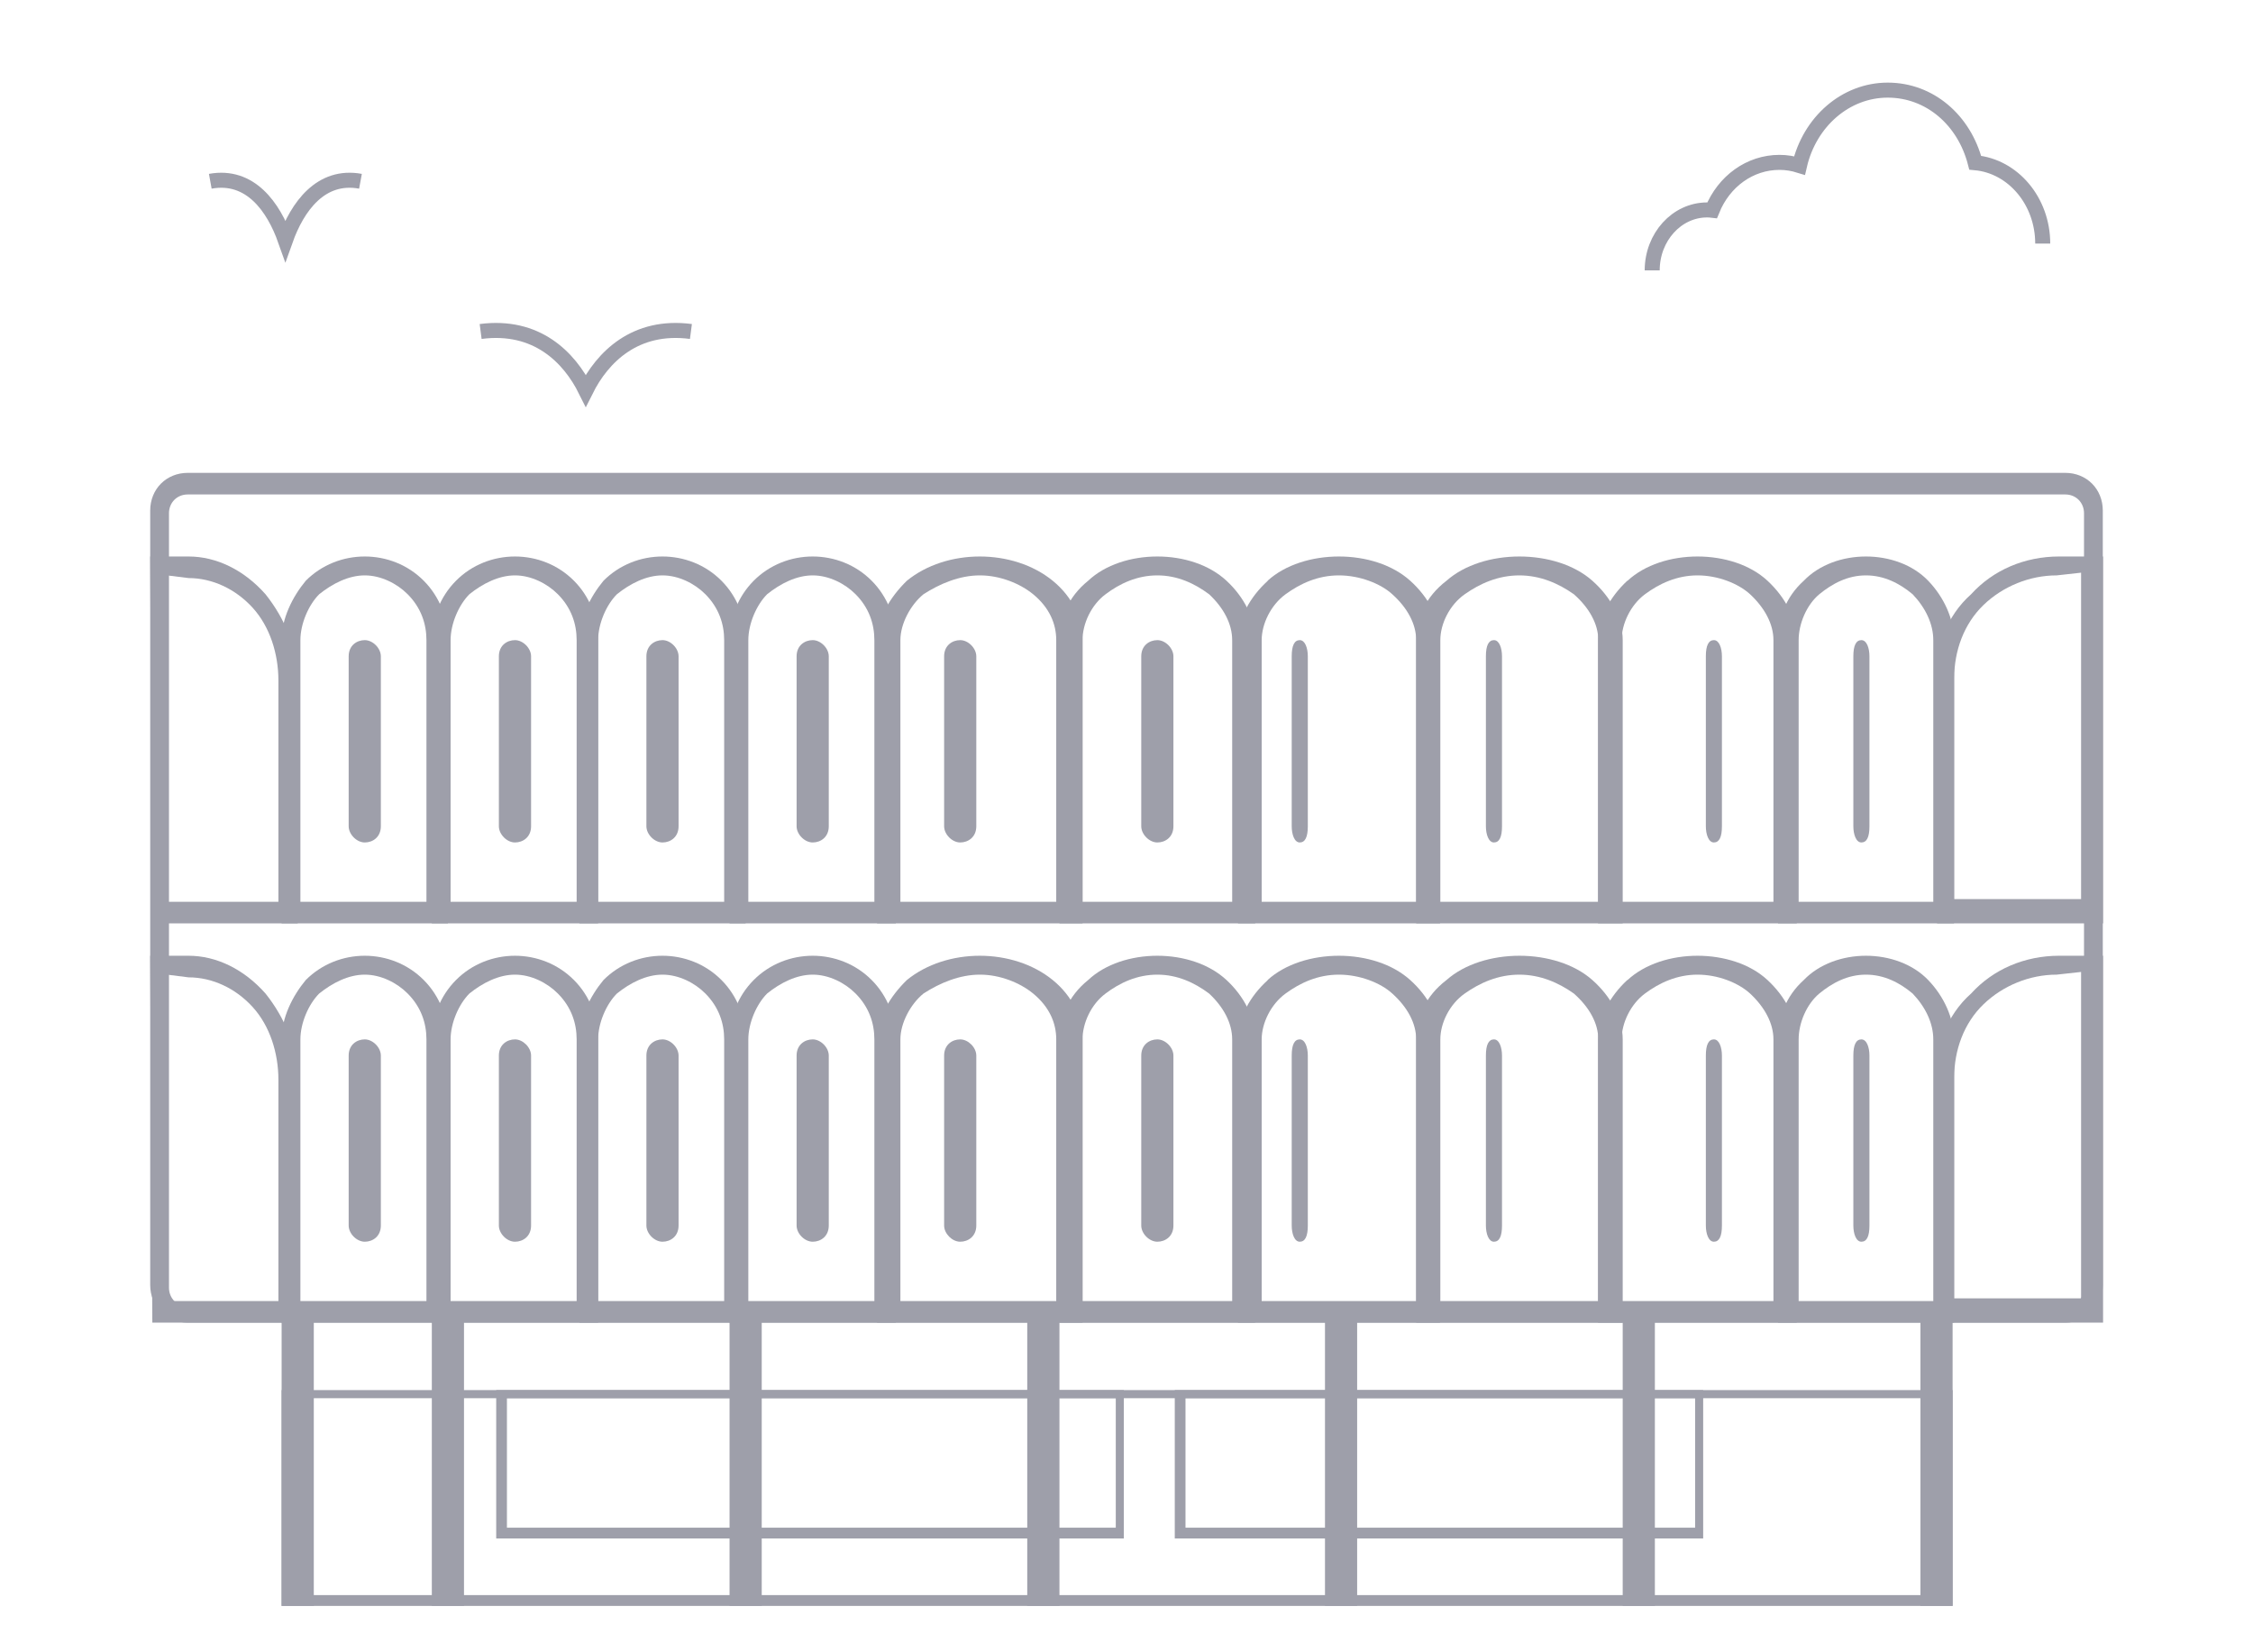 <svg width="75" height="55" viewBox="0 0 75 55" fill="none" xmlns="http://www.w3.org/2000/svg">
<mask id="mask0_674_146" style="mask-type:alpha" maskUnits="userSpaceOnUse" x="0" y="-1" width="75" height="56">
<rect y="-0" width="75" height="55" fill="#D9D9D9"/>
</mask>
<g mask="url(#mask0_674_146)">
<g clip-path="url(#clip0_674_146)">
<path fill-rule="evenodd" clip-rule="evenodd" d="M9.375 46.272H65V53.456H9.375V46.272ZM9.732 46.542V53.097H64.643V46.542H9.732Z" fill="#9E9FAA"/>
<path fill-rule="evenodd" clip-rule="evenodd" d="M16.518 46.272H37.411V51.211H16.518V46.272ZM16.875 46.542V50.852H37.143V46.542H16.875Z" fill="#9E9FAA"/>
<path fill-rule="evenodd" clip-rule="evenodd" d="M39.107 46.272H56.697V51.211H39.107V46.272ZM39.464 46.542V50.852H56.429V46.542H39.464Z" fill="#9E9FAA"/>
<path fill-rule="evenodd" clip-rule="evenodd" d="M65.616 19.781C66.348 18.973 67.402 18.524 68.545 18.524H70.009V30.737H64.482V22.655C64.402 21.577 64.804 20.5 65.616 19.781ZM68.464 19.153C67.572 19.153 66.679 19.512 66.027 20.14C65.375 20.769 65.054 21.667 65.054 22.565V29.929H69.277V19.063L68.464 19.153Z" fill="#9E9FAA"/>
<path fill-rule="evenodd" clip-rule="evenodd" d="M5 18.524H6.277C7.205 18.524 8.125 18.973 8.839 19.781C9.482 20.59 9.911 21.577 9.911 22.745V30.737H5.071L5 18.524ZM5.571 19.153V30.018H9.268V22.655C9.268 21.757 8.982 20.859 8.411 20.23C7.839 19.602 7.062 19.242 6.277 19.242L5.562 19.153H5.571Z" fill="#9E9FAA"/>
<path d="M62.232 21.847C62.232 21.577 62.143 21.308 61.964 21.308C61.786 21.308 61.696 21.488 61.696 21.847V27.504C61.696 27.773 61.786 28.043 61.964 28.043C62.143 28.043 62.232 27.863 62.232 27.504V21.847Z" fill="#9E9FAA"/>
<path fill-rule="evenodd" clip-rule="evenodd" d="M60.045 19.332C60.562 18.793 61.339 18.524 62.116 18.524C62.893 18.524 63.67 18.793 64.188 19.332C64.705 19.871 65.045 20.59 65.045 21.308V30.737H59.188V21.308C59.188 20.59 59.446 19.871 60.045 19.332ZM62.116 19.153C61.509 19.153 61 19.422 60.562 19.781C60.134 20.14 59.875 20.769 59.875 21.308V30.018H64.357V21.308C64.357 20.769 64.098 20.23 63.67 19.781C63.241 19.422 62.723 19.153 62.116 19.153Z" fill="#9E9FAA"/>
<path d="M57.321 21.847C57.321 21.577 57.232 21.308 57.054 21.308C56.875 21.308 56.786 21.488 56.786 21.847V27.504C56.786 27.773 56.875 28.043 57.054 28.043C57.232 28.043 57.321 27.863 57.321 27.504V21.847Z" fill="#9E9FAA"/>
<path fill-rule="evenodd" clip-rule="evenodd" d="M54.179 19.332C54.759 18.793 55.634 18.524 56.509 18.524C57.384 18.524 58.259 18.793 58.839 19.332C59.42 19.871 59.812 20.59 59.812 21.308V30.737H53.196V21.308C53.196 20.59 53.589 19.871 54.17 19.332H54.179ZM56.509 19.153C55.83 19.153 55.241 19.422 54.759 19.781C54.277 20.14 53.982 20.769 53.982 21.308V30.018H59.036V21.308C59.036 20.769 58.741 20.23 58.259 19.781C57.866 19.422 57.188 19.153 56.509 19.153Z" fill="#9E9FAA"/>
<path d="M50 21.847C50 21.577 49.911 21.308 49.732 21.308C49.554 21.308 49.464 21.488 49.464 21.847V27.504C49.464 27.773 49.554 28.043 49.732 28.043C49.911 28.043 50 27.863 50 27.504V21.847Z" fill="#9E9FAA"/>
<path fill-rule="evenodd" clip-rule="evenodd" d="M48.152 19.332C48.759 18.793 49.67 18.524 50.58 18.524C51.491 18.524 52.402 18.793 53.009 19.332C53.616 19.871 54.018 20.59 54.018 21.308V30.737H47.143V21.308C47.143 20.59 47.447 19.871 48.152 19.332ZM50.58 19.153C49.875 19.153 49.268 19.422 48.759 19.781C48.25 20.14 47.947 20.769 47.947 21.308V30.018H53.205V21.308C53.205 20.769 52.902 20.23 52.393 19.781C51.884 19.422 51.277 19.153 50.572 19.153H50.58Z" fill="#9E9FAA"/>
<path fill-rule="evenodd" clip-rule="evenodd" d="M42.196 19.332C42.786 18.793 43.679 18.524 44.571 18.524C45.464 18.524 46.348 18.793 46.946 19.332C47.545 19.871 47.938 20.59 47.938 21.308V30.737H41.214V21.308C41.214 20.59 41.607 19.871 42.205 19.332H42.196ZM44.571 19.153C43.875 19.153 43.286 19.422 42.795 19.781C42.304 20.14 42 20.769 42 21.308V30.018H47.143V21.308C47.143 20.769 46.848 20.23 46.348 19.781C45.955 19.422 45.259 19.153 44.571 19.153Z" fill="#9E9FAA"/>
<path d="M43.536 21.847C43.536 21.577 43.446 21.308 43.268 21.308C43.089 21.308 43 21.488 43 21.847V27.504C43 27.773 43.089 28.043 43.268 28.043C43.446 28.043 43.536 27.863 43.536 27.504V21.847Z" fill="#9E9FAA"/>
<path fill-rule="evenodd" clip-rule="evenodd" d="M36.223 19.332C36.795 18.793 37.661 18.524 38.527 18.524C39.393 18.524 40.25 18.793 40.83 19.332C41.411 19.871 41.786 20.59 41.786 21.308V30.737H35.268V21.308C35.268 20.59 35.553 19.871 36.223 19.332ZM38.527 19.153C37.857 19.153 37.277 19.422 36.803 19.781C36.321 20.14 36.036 20.769 36.036 21.308V30.018H41.018V21.308C41.018 20.769 40.732 20.23 40.25 19.781C39.768 19.422 39.196 19.153 38.527 19.153Z" fill="#9E9FAA"/>
<path d="M39.062 21.847C39.062 21.577 38.795 21.308 38.527 21.308C38.259 21.308 37.991 21.488 37.991 21.847V27.504C37.991 27.773 38.259 28.043 38.527 28.043C38.795 28.043 39.062 27.863 39.062 27.504V21.847Z" fill="#9E9FAA"/>
<path fill-rule="evenodd" clip-rule="evenodd" d="M30.188 19.332C30.848 18.793 31.732 18.524 32.616 18.524C33.5 18.524 34.384 18.793 35.045 19.332C35.705 19.871 36.036 20.59 36.036 21.308V30.737H29.196V21.308C29.196 20.59 29.634 19.871 30.188 19.332ZM32.616 19.153C31.955 19.153 31.295 19.422 30.741 19.781C30.304 20.14 29.973 20.769 29.973 21.308V30.018H35.161V21.308C35.161 20.769 34.938 20.23 34.393 19.781C33.955 19.422 33.286 19.153 32.625 19.153H32.616Z" fill="#9E9FAA"/>
<path d="M32.5 21.847C32.5 21.577 32.232 21.308 31.964 21.308C31.696 21.308 31.429 21.488 31.429 21.847V27.504C31.429 27.773 31.696 28.043 31.964 28.043C32.232 28.043 32.5 27.863 32.5 27.504V21.847Z" fill="#9E9FAA"/>
<path fill-rule="evenodd" clip-rule="evenodd" d="M25.089 19.332C25.625 18.793 26.339 18.524 27.054 18.524C27.768 18.524 28.482 18.793 29.018 19.332C29.554 19.871 29.821 20.59 29.821 21.308V30.737H24.286V21.308C24.286 20.59 24.554 19.871 25.089 19.332ZM27.054 19.153C26.518 19.153 25.982 19.422 25.536 19.781C25.179 20.14 24.911 20.769 24.911 21.308V30.018H29.107V21.308C29.107 20.769 28.929 20.23 28.482 19.781C28.125 19.422 27.589 19.153 27.054 19.153Z" fill="#9E9FAA"/>
<path d="M27.589 21.847C27.589 21.577 27.322 21.308 27.054 21.308C26.786 21.308 26.518 21.488 26.518 21.847V27.504C26.518 27.773 26.786 28.043 27.054 28.043C27.322 28.043 27.589 27.863 27.589 27.504V21.847Z" fill="#9E9FAA"/>
<path fill-rule="evenodd" clip-rule="evenodd" d="M20.089 19.332C20.625 18.793 21.339 18.524 22.053 18.524C22.768 18.524 23.482 18.793 24.018 19.332C24.553 19.871 24.821 20.59 24.821 21.308V30.737H19.286V21.308C19.286 20.59 19.643 19.871 20.089 19.332ZM22.053 19.153C21.518 19.153 20.982 19.422 20.536 19.781C20.178 20.14 19.911 20.769 19.911 21.308V30.018H24.107V21.308C24.107 20.769 23.928 20.23 23.482 19.781C23.125 19.422 22.589 19.153 22.053 19.153Z" fill="#9E9FAA"/>
<path d="M22.589 21.847C22.589 21.577 22.322 21.308 22.054 21.308C21.786 21.308 21.518 21.488 21.518 21.847V27.504C21.518 27.773 21.786 28.043 22.054 28.043C22.322 28.043 22.589 27.863 22.589 27.504V21.847Z" fill="#9E9FAA"/>
<path fill-rule="evenodd" clip-rule="evenodd" d="M15.179 19.332C15.714 18.793 16.429 18.524 17.143 18.524C17.857 18.524 18.571 18.793 19.107 19.332C19.643 19.871 19.911 20.59 19.911 21.308V30.737H14.375V21.308C14.375 20.59 14.643 19.871 15.179 19.332ZM17.143 19.153C16.607 19.153 16.071 19.422 15.625 19.781C15.268 20.14 15 20.769 15 21.308V30.018H19.196V21.308C19.196 20.769 19.018 20.23 18.571 19.781C18.214 19.422 17.679 19.153 17.143 19.153Z" fill="#9E9FAA"/>
<path d="M17.679 21.847C17.679 21.577 17.411 21.308 17.143 21.308C16.875 21.308 16.607 21.488 16.607 21.847V27.504C16.607 27.773 16.875 28.043 17.143 28.043C17.411 28.043 17.679 27.863 17.679 27.504V21.847Z" fill="#9E9FAA"/>
<path fill-rule="evenodd" clip-rule="evenodd" d="M10.178 19.332C10.714 18.793 11.428 18.524 12.143 18.524C12.857 18.524 13.571 18.793 14.107 19.332C14.643 19.871 14.911 20.59 14.911 21.308V30.737H9.375V21.308C9.375 20.59 9.732 19.871 10.178 19.332ZM12.143 19.153C11.607 19.153 11.071 19.422 10.625 19.781C10.268 20.14 10 20.769 10 21.308V30.018H14.196V21.308C14.196 20.769 14.018 20.23 13.571 19.781C13.214 19.422 12.678 19.153 12.143 19.153Z" fill="#9E9FAA"/>
<path d="M12.678 21.847C12.678 21.577 12.411 21.308 12.143 21.308C11.875 21.308 11.607 21.488 11.607 21.847V27.504C11.607 27.773 11.875 28.043 12.143 28.043C12.411 28.043 12.678 27.863 12.678 27.504V21.847Z" fill="#9E9FAA"/>
<path fill-rule="evenodd" clip-rule="evenodd" d="M65.616 33.072C66.348 32.264 67.402 31.814 68.545 31.814H70.009V44.027H64.482V35.945C64.402 34.868 64.804 33.79 65.616 33.072ZM68.464 32.443C67.572 32.443 66.679 32.802 66.027 33.431C65.375 34.059 65.054 34.958 65.054 35.855V43.219H69.277V32.353L68.464 32.443Z" fill="#9E9FAA"/>
<path fill-rule="evenodd" clip-rule="evenodd" d="M5 31.814H6.277C7.205 31.814 8.125 32.264 8.839 33.072C9.482 33.88 9.911 34.868 9.911 36.035V44.027H5.071L5 31.814ZM5.571 32.443V43.309H9.268V35.945C9.268 35.047 8.982 34.149 8.411 33.521C7.839 32.892 7.062 32.533 6.277 32.533L5.562 32.443H5.571Z" fill="#9E9FAA"/>
<path d="M62.232 35.137C62.232 34.868 62.143 34.598 61.964 34.598C61.786 34.598 61.696 34.778 61.696 35.137V40.794C61.696 41.064 61.786 41.333 61.964 41.333C62.143 41.333 62.232 41.154 62.232 40.794V35.137Z" fill="#9E9FAA"/>
<path fill-rule="evenodd" clip-rule="evenodd" d="M60.045 32.623C60.562 32.084 61.339 31.814 62.116 31.814C62.893 31.814 63.67 32.084 64.188 32.623C64.705 33.161 65.045 33.88 65.045 34.598V44.027H59.188V34.598C59.188 33.88 59.446 33.161 60.045 32.623ZM62.116 32.443C61.509 32.443 61 32.712 60.562 33.072C60.134 33.431 59.875 34.059 59.875 34.598V43.309H64.357V34.598C64.357 34.059 64.098 33.521 63.67 33.072C63.241 32.712 62.723 32.443 62.116 32.443Z" fill="#9E9FAA"/>
<path d="M57.321 35.137C57.321 34.868 57.232 34.598 57.054 34.598C56.875 34.598 56.786 34.778 56.786 35.137V40.794C56.786 41.064 56.875 41.333 57.054 41.333C57.232 41.333 57.321 41.154 57.321 40.794V35.137Z" fill="#9E9FAA"/>
<path fill-rule="evenodd" clip-rule="evenodd" d="M54.179 32.623C54.759 32.084 55.634 31.814 56.509 31.814C57.384 31.814 58.259 32.084 58.839 32.623C59.42 33.161 59.812 33.88 59.812 34.598V44.027H53.196V34.598C53.196 33.88 53.589 33.161 54.17 32.623H54.179ZM56.509 32.443C55.83 32.443 55.241 32.712 54.759 33.072C54.277 33.431 53.982 34.059 53.982 34.598V43.309H59.036V34.598C59.036 34.059 58.741 33.521 58.259 33.072C57.866 32.712 57.188 32.443 56.509 32.443Z" fill="#9E9FAA"/>
<path d="M50 35.137C50 34.868 49.911 34.598 49.732 34.598C49.554 34.598 49.464 34.778 49.464 35.137V40.794C49.464 41.064 49.554 41.333 49.732 41.333C49.911 41.333 50 41.154 50 40.794V35.137Z" fill="#9E9FAA"/>
<path fill-rule="evenodd" clip-rule="evenodd" d="M48.152 32.623C48.759 32.084 49.67 31.814 50.58 31.814C51.491 31.814 52.402 32.084 53.009 32.623C53.616 33.161 54.018 33.88 54.018 34.598V44.027H47.143V34.598C47.143 33.88 47.447 33.161 48.152 32.623ZM50.58 32.443C49.875 32.443 49.268 32.712 48.759 33.072C48.25 33.431 47.947 34.059 47.947 34.598V43.309H53.205V34.598C53.205 34.059 52.902 33.521 52.393 33.072C51.884 32.712 51.277 32.443 50.572 32.443H50.58Z" fill="#9E9FAA"/>
<path fill-rule="evenodd" clip-rule="evenodd" d="M42.196 32.623C42.786 32.084 43.679 31.814 44.571 31.814C45.464 31.814 46.348 32.084 46.946 32.623C47.545 33.161 47.938 33.88 47.938 34.598V44.027H41.214V34.598C41.214 33.88 41.607 33.161 42.205 32.623H42.196ZM44.571 32.443C43.875 32.443 43.286 32.712 42.795 33.072C42.304 33.431 42 34.059 42 34.598V43.309H47.143V34.598C47.143 34.059 46.848 33.521 46.348 33.072C45.955 32.712 45.259 32.443 44.571 32.443Z" fill="#9E9FAA"/>
<path d="M43.536 35.137C43.536 34.868 43.446 34.598 43.268 34.598C43.089 34.598 43 34.778 43 35.137V40.794C43 41.064 43.089 41.333 43.268 41.333C43.446 41.333 43.536 41.154 43.536 40.794V35.137Z" fill="#9E9FAA"/>
<path fill-rule="evenodd" clip-rule="evenodd" d="M36.223 32.623C36.795 32.084 37.661 31.814 38.527 31.814C39.393 31.814 40.25 32.084 40.83 32.623C41.411 33.161 41.786 33.88 41.786 34.598V44.027H35.268V34.598C35.268 33.88 35.553 33.161 36.223 32.623ZM38.527 32.443C37.857 32.443 37.277 32.712 36.803 33.072C36.321 33.431 36.036 34.059 36.036 34.598V43.309H41.018V34.598C41.018 34.059 40.732 33.521 40.25 33.072C39.768 32.712 39.196 32.443 38.527 32.443Z" fill="#9E9FAA"/>
<path d="M39.062 35.137C39.062 34.868 38.795 34.598 38.527 34.598C38.259 34.598 37.991 34.778 37.991 35.137V40.794C37.991 41.064 38.259 41.333 38.527 41.333C38.795 41.333 39.062 41.154 39.062 40.794V35.137Z" fill="#9E9FAA"/>
<path fill-rule="evenodd" clip-rule="evenodd" d="M30.188 32.623C30.848 32.084 31.732 31.814 32.616 31.814C33.5 31.814 34.384 32.084 35.045 32.623C35.705 33.161 36.036 33.88 36.036 34.598V44.027H29.196V34.598C29.196 33.88 29.634 33.161 30.188 32.623ZM32.616 32.443C31.955 32.443 31.295 32.712 30.741 33.072C30.304 33.431 29.973 34.059 29.973 34.598V43.309H35.161V34.598C35.161 34.059 34.938 33.521 34.393 33.072C33.955 32.712 33.286 32.443 32.625 32.443H32.616Z" fill="#9E9FAA"/>
<path d="M32.5 35.137C32.5 34.868 32.232 34.598 31.964 34.598C31.696 34.598 31.429 34.778 31.429 35.137V40.794C31.429 41.064 31.696 41.333 31.964 41.333C32.232 41.333 32.5 41.154 32.5 40.794V35.137Z" fill="#9E9FAA"/>
<path fill-rule="evenodd" clip-rule="evenodd" d="M25.089 32.623C25.625 32.084 26.339 31.814 27.054 31.814C27.768 31.814 28.482 32.084 29.018 32.623C29.554 33.161 29.821 33.88 29.821 34.598V44.027H24.286V34.598C24.286 33.88 24.554 33.161 25.089 32.623ZM27.054 32.443C26.518 32.443 25.982 32.712 25.536 33.072C25.179 33.431 24.911 34.059 24.911 34.598V43.309H29.107V34.598C29.107 34.059 28.929 33.521 28.482 33.072C28.125 32.712 27.589 32.443 27.054 32.443Z" fill="#9E9FAA"/>
<path d="M27.589 35.137C27.589 34.868 27.322 34.598 27.054 34.598C26.786 34.598 26.518 34.778 26.518 35.137V40.794C26.518 41.064 26.786 41.333 27.054 41.333C27.322 41.333 27.589 41.154 27.589 40.794V35.137Z" fill="#9E9FAA"/>
<path fill-rule="evenodd" clip-rule="evenodd" d="M20.089 32.623C20.625 32.084 21.339 31.814 22.053 31.814C22.768 31.814 23.482 32.084 24.018 32.623C24.553 33.161 24.821 33.88 24.821 34.598V44.027H19.286V34.598C19.286 33.88 19.643 33.161 20.089 32.623ZM22.053 32.443C21.518 32.443 20.982 32.712 20.536 33.072C20.178 33.431 19.911 34.059 19.911 34.598V43.309H24.107V34.598C24.107 34.059 23.928 33.521 23.482 33.072C23.125 32.712 22.589 32.443 22.053 32.443Z" fill="#9E9FAA"/>
<path d="M22.589 35.137C22.589 34.868 22.322 34.598 22.054 34.598C21.786 34.598 21.518 34.778 21.518 35.137V40.794C21.518 41.064 21.786 41.333 22.054 41.333C22.322 41.333 22.589 41.154 22.589 40.794V35.137Z" fill="#9E9FAA"/>
<path fill-rule="evenodd" clip-rule="evenodd" d="M15.179 32.623C15.714 32.084 16.429 31.814 17.143 31.814C17.857 31.814 18.571 32.084 19.107 32.623C19.643 33.161 19.911 33.88 19.911 34.598V44.027H14.375V34.598C14.375 33.88 14.643 33.161 15.179 32.623ZM17.143 32.443C16.607 32.443 16.071 32.712 15.625 33.072C15.268 33.431 15 34.059 15 34.598V43.309H19.196V34.598C19.196 34.059 19.018 33.521 18.571 33.072C18.214 32.712 17.679 32.443 17.143 32.443Z" fill="#9E9FAA"/>
<path d="M17.679 35.137C17.679 34.868 17.411 34.598 17.143 34.598C16.875 34.598 16.607 34.778 16.607 35.137V40.794C16.607 41.064 16.875 41.333 17.143 41.333C17.411 41.333 17.679 41.154 17.679 40.794V35.137Z" fill="#9E9FAA"/>
<path fill-rule="evenodd" clip-rule="evenodd" d="M10.178 32.623C10.714 32.084 11.428 31.814 12.143 31.814C12.857 31.814 13.571 32.084 14.107 32.623C14.643 33.161 14.911 33.88 14.911 34.598V44.027H9.375V34.598C9.375 33.88 9.732 33.161 10.178 32.623ZM12.143 32.443C11.607 32.443 11.071 32.712 10.625 33.072C10.268 33.431 10 34.059 10 34.598V43.309H14.196V34.598C14.196 34.059 14.018 33.521 13.571 33.072C13.214 32.712 12.678 32.443 12.143 32.443Z" fill="#9E9FAA"/>
<path d="M12.678 35.137C12.678 34.868 12.411 34.598 12.143 34.598C11.875 34.598 11.607 34.778 11.607 35.137V40.794C11.607 41.064 11.875 41.333 12.143 41.333C12.411 41.333 12.678 41.154 12.678 40.794V35.137Z" fill="#9E9FAA"/>
<path fill-rule="evenodd" clip-rule="evenodd" d="M6.25 16.459C5.893 16.459 5.625 16.728 5.625 17.087V42.86C5.625 43.219 5.893 43.489 6.25 43.489H68.75C69.107 43.489 69.375 43.219 69.375 42.86V17.087C69.375 16.728 69.107 16.459 68.75 16.459H6.25ZM5 16.997C5 16.279 5.536 15.74 6.25 15.74H68.75C69.464 15.74 70 16.279 70 16.997V42.77C70 43.489 69.464 44.027 68.75 44.027H6.25C5.536 44.027 5 43.489 5 42.77V16.997Z" fill="#9E9FAA"/>
<path fill-rule="evenodd" clip-rule="evenodd" d="M14.375 53.456V43.489H15.446V53.456H14.375Z" fill="#9E9FAA"/>
<path fill-rule="evenodd" clip-rule="evenodd" d="M9.375 53.456V43.489H10.446V53.456H9.375Z" fill="#9E9FAA"/>
<path fill-rule="evenodd" clip-rule="evenodd" d="M24.286 53.456V43.489H25.357V53.456H24.286Z" fill="#9E9FAA"/>
<path fill-rule="evenodd" clip-rule="evenodd" d="M34.196 53.456V43.489H35.268V53.456H34.196Z" fill="#9E9FAA"/>
<path fill-rule="evenodd" clip-rule="evenodd" d="M44.107 53.456V43.489H45.178V53.456H44.107Z" fill="#9E9FAA"/>
<path fill-rule="evenodd" clip-rule="evenodd" d="M54.018 53.456V43.489H55.089V53.456H54.018Z" fill="#9E9FAA"/>
<path fill-rule="evenodd" clip-rule="evenodd" d="M63.929 53.456V43.489H65V53.456H63.929Z" fill="#9E9FAA"/>
</g>
<path d="M55 9C55 7.89 55.819 6.988 56.827 6.988C56.882 6.988 56.938 6.991 56.996 6.998C57.387 6.031 58.255 5.405 59.237 5.405C59.464 5.405 59.686 5.441 59.904 5.509C60.241 4.052 61.438 3 62.84 3C64.241 3 65.386 3.998 65.753 5.416C67.012 5.531 68 6.694 68 8.108" stroke="#9E9FAA" stroke-width="0.5" stroke-miterlimit="10"/>
<path d="M7 6.034C8.33 5.791 9.105 6.886 9.5 8C9.898 6.881 10.677 5.791 12 6.034" stroke="#9E9FAA" stroke-width="0.5" stroke-miterlimit="10"/>
<path d="M16 11.034C17.862 10.791 18.947 11.886 19.5 12.999C20.058 11.881 21.147 10.791 23 11.034" stroke="#9E9FAA" stroke-width="0.5" stroke-miterlimit="10"/>
</g>
<defs>
<clipPath id="clip0_674_146">
<rect width="65" height="37.716" fill="white" transform="translate(5 15.74)"/>
</clipPath>
</defs>
</svg>
